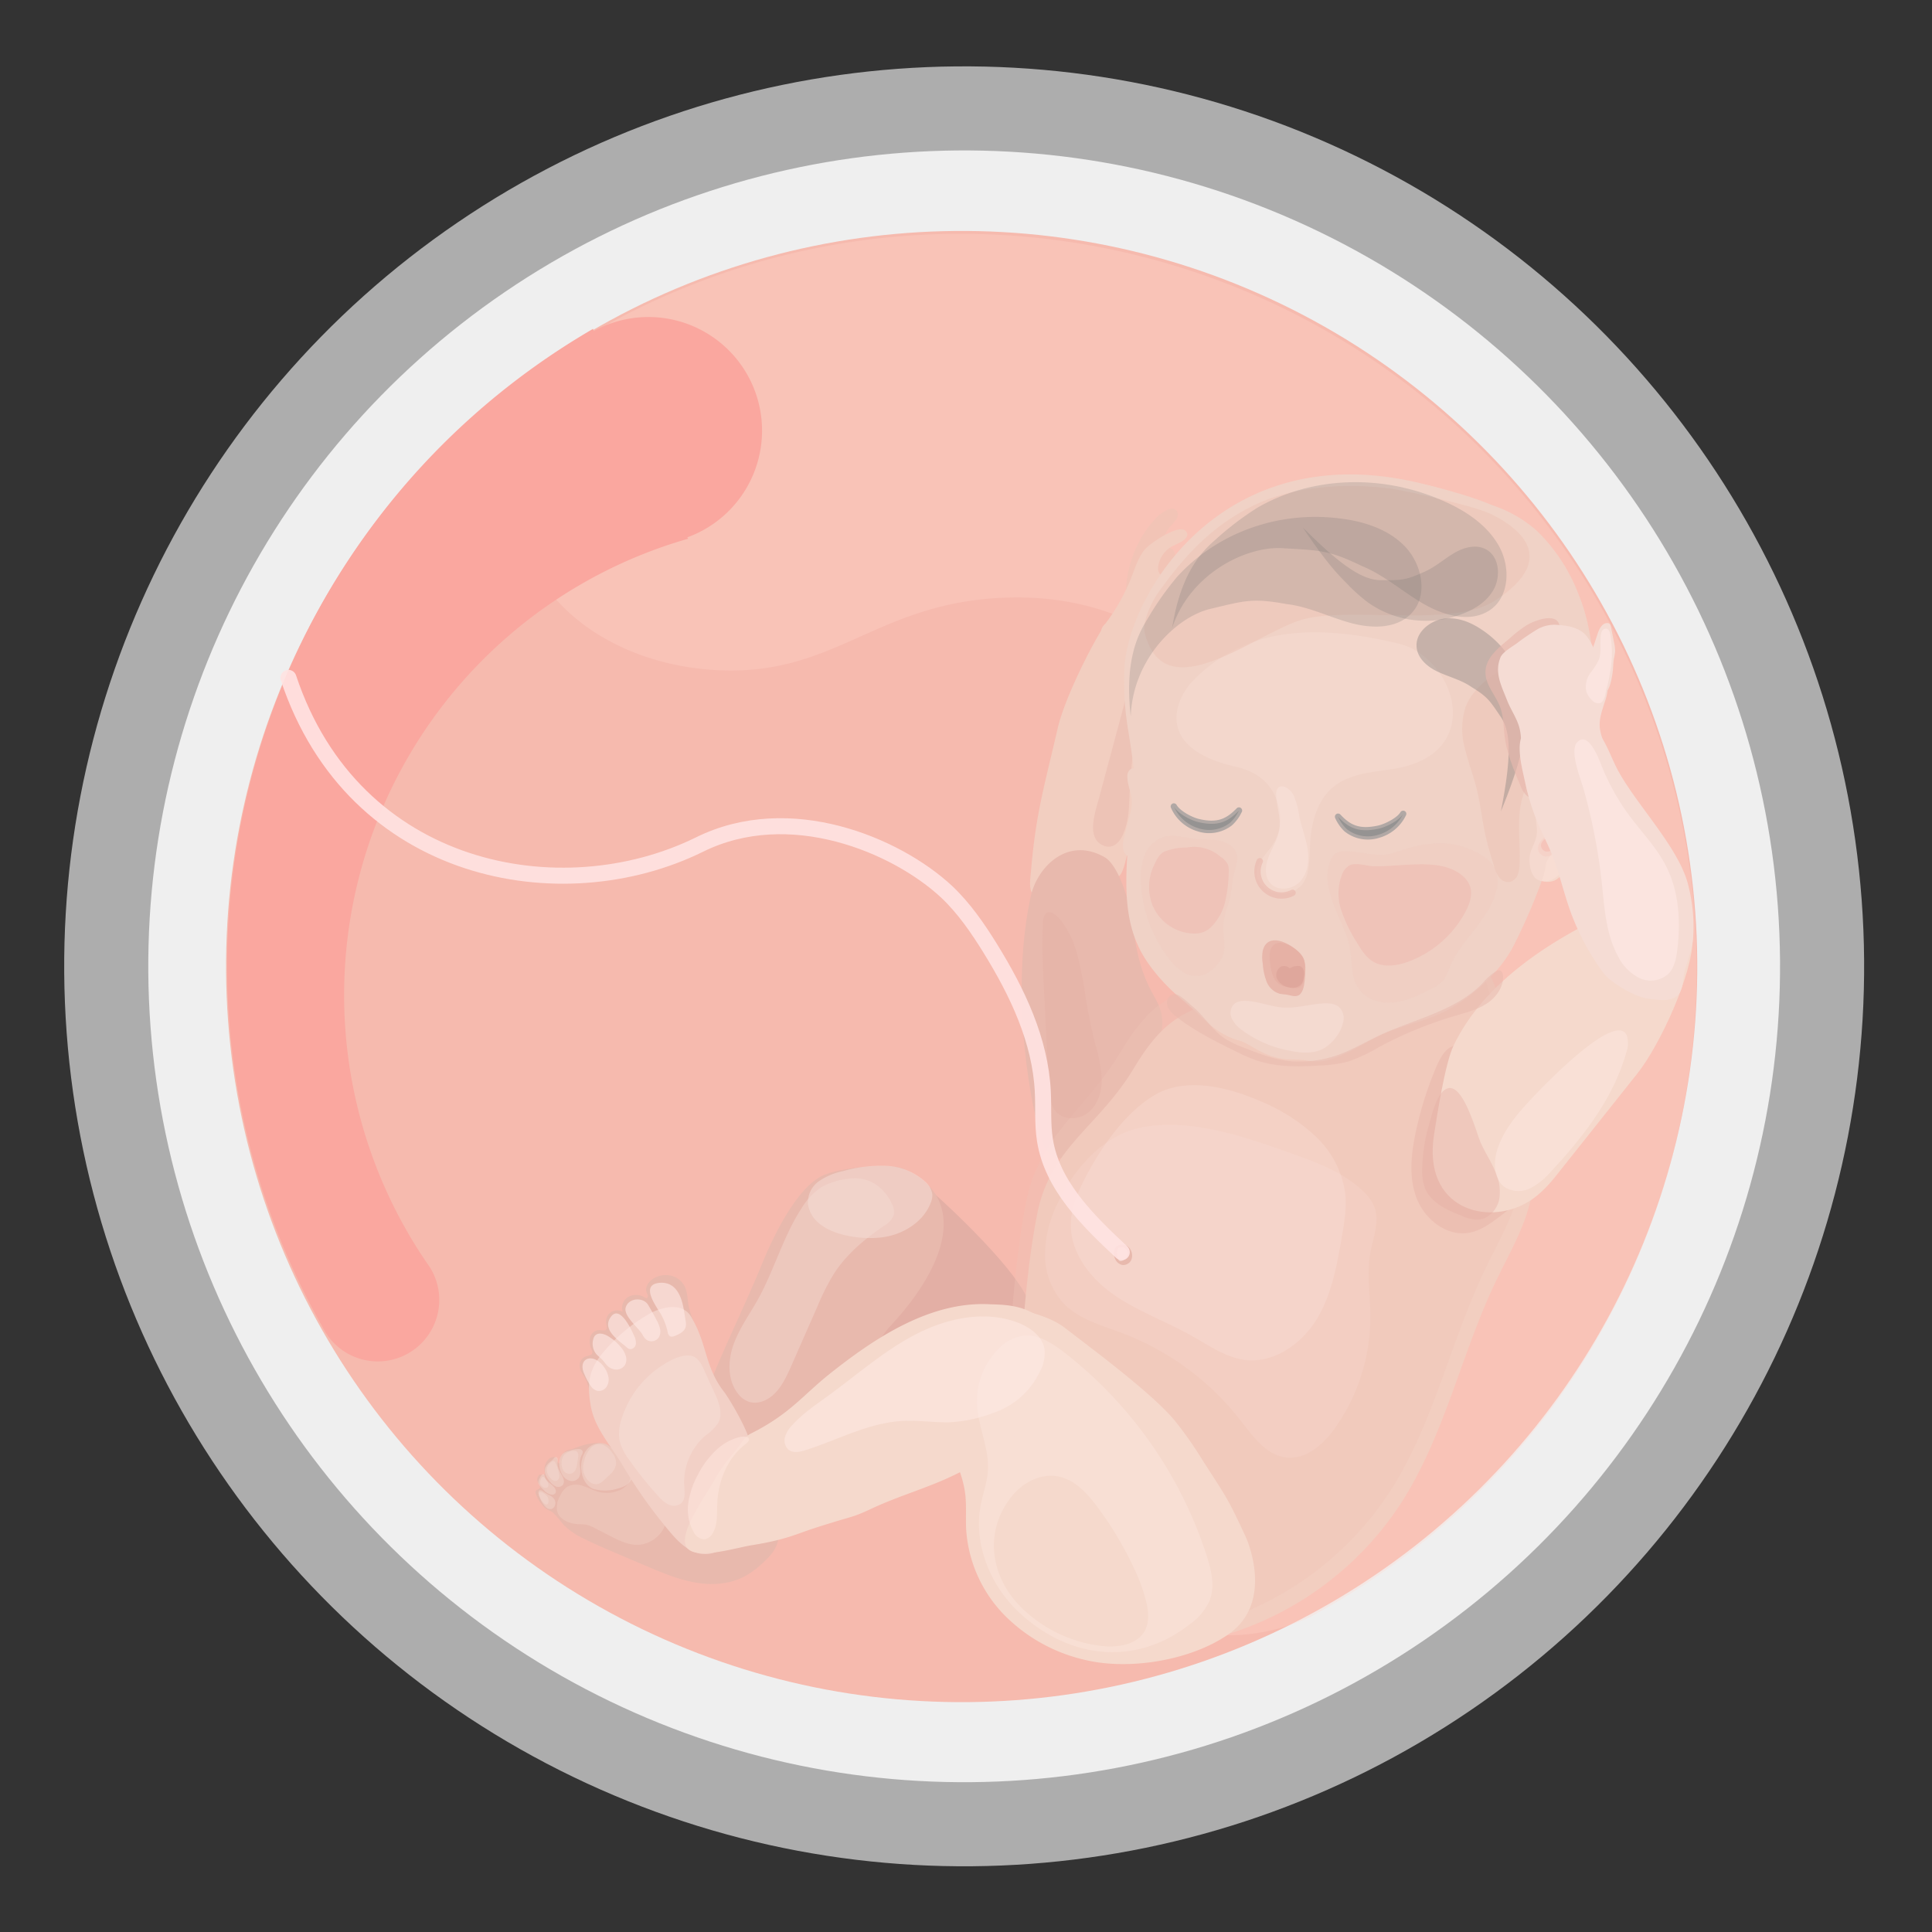 <svg width="304" height="304" xmlns="http://www.w3.org/2000/svg">
    <rect width="100%" height="100%" fill="#333333" stroke="none"/>
    <g fill="none" fill-rule="evenodd">
        <circle fill="#FFF" fill-rule="nonzero" opacity=".8" transform="rotate(-4.23 151.71 152.05)" cx="151.711" cy="152.051" r="128.379"/>
        <circle fill="#FFF" fill-rule="nonzero" opacity=".6" transform="rotate(-4.23 151.71 152.05)" cx="151.711" cy="152.051" r="141.609"/>
        <circle fill="#F6BAAE" fill-rule="nonzero" transform="rotate(-4.23 151.317 152.086)" cx="151.317" cy="152.086" r="115.747"/>
        <path d="M80.997 76.529c-.346 16.943 14.268 27.75 31.18 28.883 18.939 1.259 25.176-10.253 45.078-11.33 33.402-1.812 49.64 29.16 49.024 59.164a54.273 54.273 0 0 1-29.28 47.08c-13.866 8.554-18.665 26.43-10.948 40.779 7.716 14.349 25.276 20.2 40.058 13.349 56.274-30.327 77.308-100.532 46.981-156.806C222.763 41.374 152.56 20.34 96.285 50.667a30.62 30.62 0 0 0-15.288 25.862z" fill="#FFD6CB" opacity=".3"/>
        <path d="M109.988 51.756a17.869 17.869 0 0 1-1.845 32.798l.139.214a74.703 74.703 0 0 0-41.138 113.92 9.674 9.674 0 1 1-16.326 10.235C19.52 153.73 38.479 83.632 93.328 51.737c0 .12.069.239.1.358a17.85 17.85 0 0 1 16.56-.34z" fill="#FAA79F"/>
        <path d="M184.018 97.362c.462-.817.882-1.658 1.258-2.518.104-.343.02-.715-.22-.982a1.007 1.007 0 0 0-.592-.258c-.88-.094-1.605.693-1.888 1.51-.17.498-.447 5.936.195 6.295.768.39.479-2.631 1.247-4.047zM177.201 92.408c-.021.16-.021.32 0 .479.164.793 1.31 1.05 1.995.63a3.462 3.462 0 0 0 1.26-1.99c.589-2.01 1.28-3.989 2.07-5.929.403-.926.907-1.804 1.504-2.618.416-.56 1.555-1.454 1.259-2.278-.548-1.706-2.965.352-3.518.95a17.296 17.296 0 0 0-3.084 4.746 17.818 17.818 0 0 0-1.486 6.01z" fill="#EDC4B6" opacity=".6"/>
        <path d="M184.521 89.557c-.34.837-.812 1.612-1.101 2.468-.15.675-.4 1.324-.743 1.925-.39.61-1.178.827-1.825.504a1.328 1.328 0 0 1-.529-1.057c.004-.402.076-.8.214-1.177a41.377 41.377 0 0 1 1.41-3.896c.34-.8 1.145-2.682 2.373-1.983 1.038.585.535 2.404.201 3.216z" fill="#EDC4B6" opacity=".6"/>
        <path d="M180.185 86.404c-1.02 1.202-1.505 2.757-2.078 4.23a31.388 31.388 0 0 1-4.179 7.515 1.819 1.819 0 0 0 .114 2.945 88.96 88.96 0 0 0 4.638 4.52c.209.225.477.386.774.465.523.082.95-.34 1.26-.73a9.812 9.812 0 0 0 1.648-2.323c1.31-2.92-.421-6.464.378-9.573.226-.887.63-1.888.138-2.668-.15-.24-.371-.428-.503-.674a1.668 1.668 0 0 1-.139-.957 4.368 4.368 0 0 1 2.033-3.096c.63-.403 3.217-1.19 2.392-2.392-.988-1.492-5.753 1.895-6.476 2.738z" fill="#F2CEC0"/>
        <path d="M165.954 139.626c-.51.34-1.888 1.454-2.474 1.46-1.743 0-1.435-2.209-1.259-3.946.762-9.202 2.147-13.576 4.217-22.577.989-4.298 4.708-11.908 7.025-15.66.629-1.038 2.618-3.467 3.776-3.04.913.347 3.386-1.176 3.543 4.514.252 9.296-2.265 16.565-2.366 25.868 0 2.335-.9 8.875-1.888 10.99-.926 1.988-3.45.629-5.62.836a11.883 11.883 0 0 0-4.954 1.555z" fill="#F2CEC0"/>
        <path d="m176.698 111.542-3.82 14.225c-.517 1.888-1.505 4.808-.353 6.426.837 1.17 3.147 2.026 4.368-1.353.818-2.216.749-4.11.875-6.47a61.719 61.719 0 0 1 1.61-11.613c.731-2.952 2.405-5.992.504-8.566-1.9.875-2.656 5.4-3.184 7.351z" fill="#E8B9AD" opacity=".53"/>
        <path d="M162.171 141.111c-2.467 11.45-1.479 25.806 1.353 37.166.447 1.794 1.423 3.953 3.273 3.966a3.808 3.808 0 0 0 1.75-.542c3.518-1.844 6.168-4.978 8.516-8.182 2.744-3.738 4.519-5.186 5.475-9.724 1.574-7.446-2.517-5.174-4.179-17.466-.812-5.96-2.719-10.416-4.57-11.461-5.859-3.323-10.617 1.605-11.618 6.243z" fill="#E8B9AD"/>
        <path d="M146.902 187.731a16.17 16.17 0 0 0-4.733-3.046c-3.418-1.26-7.358-.63-10.536 1.196-3.179 1.825-5.357 3.499-7.081 6.715-2.467 4.607-.214 7.471 1.441 8.762 2.518 1.95 5.124 3.958 8.233 4.55 2.914.554 3.776 7.037 6.577 5.98 2.8-1.058 8.566-2.518 11.134-4.161.938-.63 9.347.22 9.976-.699 2.323-3.38-12.657-17.27-15.011-19.297z" fill="#E3AFA5"/>
        <path d="M88.607 228.673c-.378.418-.56.976-.504 1.536-.094.113-.29 0-.346-.113a4.141 4.141 0 0 1-.082-.428.63.63 0 0 0-.686-.403 1.208 1.208 0 0 0-.73.415 2.228 2.228 0 0 0-.554 1.889c.032.182.063.428-.107.51-.17.081-.302-.05-.46-.07-.2 0-.384.112-.477.29-.17.3-.17.668 0 .97.075.138.182.257.251.39a.49.49 0 0 1 .038.446c-.132.258-.566.265-.667.535a.541.541 0 0 0 0 .334 5.746 5.746 0 0 0 1.095 1.888c.123.174.267.333.428.472.145.108.3.198.466.27.347.21.755.296 1.158.246.374-.112.682-.377.85-.73a7.49 7.49 0 0 0 .402-1.083c.239-.69.601-1.33 1.07-1.888a5.885 5.885 0 0 0 1.215-1.624c.258-.698.1-1.485.214-2.221a3.5 3.5 0 0 0 .139-1.404c-.34-1.278-2.052-.95-2.713-.227zM142.162 183.923c-2.429-1.045-10.29-.088-12.682 1.039-4.859 2.284-8.931 12.33-9.705 14.224-1.995 4.903-5.495 12.198-7.49 17.1-1.813 4.457 0 0-1.454 4.59a16.081 16.081 0 0 0-.806 3.492 11.852 11.852 0 0 0 2.16 7.345 35.246 35.246 0 0 0 5.18 5.81c.629.63 3.31 3.631 4.21 3.638 1.259 0 1.485-2.449 2.234-4.312 1.391-3.468 4.954-7.03 8.447-14.262 2.096-4.336 5.608-11.568 7.76-13.847 10.146-10.888 11.556-20.782 2.146-24.817z" fill="#E8B9AD"/>
        <path d="M133.433 185.484c-1.429.16-2.814.587-4.085 1.259a10.221 10.221 0 0 0-3.147 3.26c-2.94 4.463-4.343 9.762-6.923 14.432-1.31 2.348-2.927 4.55-3.84 7.081-.912 2.53-1 5.564.63 7.704a3.732 3.732 0 0 0 1.831 1.372 3.45 3.45 0 0 0 2.216-.145c2.228-.862 3.392-3.254 4.355-5.438l4.154-9.44a35.876 35.876 0 0 1 2.662-5.256c1.977-3.028 4.822-5.382 7.799-7.427a3.33 3.33 0 0 0 1.548-1.712 2.612 2.612 0 0 0-.264-1.68c-1.272-2.84-3.89-4.513-6.936-4.01z" fill="#F5DCD4" opacity=".41"/>
        <path d="M110.58 249.173c-3.148-.327-6.112-1.58-9.02-2.82l-4.884-2.077c-1.643-.698-3.28-1.397-4.872-2.203a10.889 10.889 0 0 1-2.97-1.995c-.63-.673-1.165-1.498-1.889-2.108a2.373 2.373 0 0 1-.893-1.832 5.81 5.81 0 0 1 1.976-4.714c.95-.78 1.057-3.04 2.203-3.487 1.957-.762 4.299-1.422 6.048-.258.63.403 1.07.994 1.674 1.404 1.605 1.07 3.727.629 5.665.49a13.809 13.809 0 0 1 4.324.441c.944.252 1.674-.138 2.656-.145.982-.006 1.888-.547 2.883-.541.724 0 1.775 1.095 2.454 1.334 1.807.63 3.607 1.612 4.564 3.267.327.617.591 1.267.786 1.938l.73 2.21c.875 2.656.907 4.94-1.164 7.049-1.706 1.737-3.53 3.204-5.942 3.776a12.903 12.903 0 0 1-4.33.271z" fill="#E8B9AD"/>
        <path d="M139.387 194.604c3.04-.56 5.967-2.473 7.068-5.356.17-.398.255-.826.252-1.259a3.223 3.223 0 0 0-1.095-2.033 9.743 9.743 0 0 0-6.175-2.517 21.544 21.544 0 0 0-6.74.824 10.46 10.46 0 0 0-3.846 1.605 4.053 4.053 0 0 0-1.712 3.581c.66 4.947 8.553 5.835 12.248 5.155z" fill="#F5DCD4" opacity=".56"/>
        <path d="M104.48 240.374a4.878 4.878 0 0 1-3.833 2.688c-1.63.138-3.184-.63-4.638-1.373l-2.436-1.258a4.985 4.985 0 0 0-1.353-.53 6.665 6.665 0 0 0-1.02-.062c-1.467-.038-3.147-.63-3.53-2.052a3.588 3.588 0 0 1 .503-2.486 3.355 3.355 0 0 1 1.095-1.366 2.983 2.983 0 0 1 2.517-.107c.819.265 1.574.699 2.405.925 1.102.29 2.27.195 3.31-.27a2.94 2.94 0 0 0 1.492-1.322c.155-.513.344-1.016.566-1.504.598-.907 2.008-.907 2.902-.29 2.43 1.693 3.317 6.433 2.02 9.007z" fill="#F5D9CC" opacity=".32"/>
        <path d="M104.965 237.403c.812.479 1.819.359 2.763.378 2.757.057 5.318 1.422 7.597 2.977 1.215.824 2.486 1.756 3.953 1.794a2.102 2.102 0 0 0 2.058-1.102 2.423 2.423 0 0 0-.208-1.888c-1.14-2.518-3.607-4.097-5.942-5.545-1.453-.9-2.958-1.819-4.645-2.096a20.726 20.726 0 0 0-3.637-.082c-.989 0-2.266-.17-3.103.498-1.536 1.252-.227 4.254 1.164 5.066zM91.477 231.33a4.437 4.437 0 0 1 .85-3.23 2.694 2.694 0 0 1 3.071-.849c.736.34 1.221 1.045 1.857 1.536.59.355 1.154.753 1.687 1.19a2.43 2.43 0 0 1-.51 3.776c-.339.186-.7.326-1.076.415-1.28.44-2.663.48-3.966.113-1.183-.44-1.806-1.768-1.913-2.951z" fill="#F5DCD4" opacity=".41"/>
        <path d="M89.589 228.277a2.763 2.763 0 0 0-.844.327 1.712 1.712 0 0 0-.68 1.064 3.147 3.147 0 0 0 0 1.259c.084.482.273.94.554 1.34.287.401.718.675 1.203.762.483.07.967-.13 1.258-.522.19-.32.272-.694.233-1.064 0-.372-.088-.73-.094-1.102a3.002 3.002 0 0 1 .308-1.372.856.856 0 0 0 .151-.63.63.63 0 0 0-.54-.326 4.173 4.173 0 0 0-1.55.264z" fill="#F5DCD4" opacity=".41"/>
        <path d="M86.448 230.121c-.274.22-.49.502-.63.825-.123.377-.102.787.057 1.151.16.36.372.693.63.989.237.333.553.603.919.786a.982.982 0 0 0 1.12-.195.95.95 0 0 0 .176-.736 2.266 2.266 0 0 0-.27-.73c-.366-.686-.85-1.404-.712-2.165.05-.284.095-.95-.409-.743-.126.05-.214.233-.308.327-.095.095-.384.327-.573.491z" fill="#F5DCD4" opacity=".41"/>
        <path d="M84.786 232.922a.9.9 0 0 0-.063.453.887.887 0 0 0 .164.346c.19.246.401.475.63.686.323.42.793.7 1.315.787a.63.63 0 0 0 .554-.24.667.667 0 0 0 0-.629c-.353-.767-1.404-1.076-1.637-1.888-.075-.258-.1-.63-.415-.428a2.115 2.115 0 0 0-.548.913zM84.937 235.622c.203.589.542 1.121.989 1.555a.988.988 0 0 0 .85.258.825.825 0 0 0 .49-.428c.187-.37.158-.81-.075-1.152a2.102 2.102 0 0 0-.844-.63 8.969 8.969 0 0 1-.956-.591c-.183-.12-.491-.252-.63 0-.138.252.076.761.176.988zM92.975 227.843a4.5 4.5 0 0 0-1.076 2.127c-.117.422-.164.86-.139 1.297.05.448.202.88.447 1.258.205.344.496.628.843.825.352.196.768.24 1.152.12.298-.127.567-.31.793-.542.315-.283.63-.573.938-.868a2.933 2.933 0 0 0 1-1.612 2.662 2.662 0 0 0-.629-1.888 3.776 3.776 0 0 0-1.107-1.057 1.706 1.706 0 0 0-2.222.34zM88.745 228.976a1.926 1.926 0 0 0-.377 1.132c-.045.455.064.911.308 1.297.259.388.728.577 1.183.478.327-.113.59-.36.724-.68a3.6 3.6 0 0 0 .246-.994l.12-.793a1.46 1.46 0 0 0 0-.749c-.366-.824-1.845-.145-2.204.309zM86.398 230.398a1.48 1.48 0 0 0-.36.875c.017.472.21.922.542 1.259.12.155.267.287.434.39.17.103.377.128.567.07a.718.718 0 0 0 .422-.592 1.888 1.888 0 0 0-.095-.756 6.294 6.294 0 0 0-.547-1.53c-.284-.478-.718-.012-.963.284z" fill="#F5DCD4" opacity=".41"/>
        <path d="M85.007 233.092a.812.812 0 0 0 .056.497c.079.133.186.247.315.334a.699.699 0 0 0 .667.182.49.49 0 0 0 .252-.49 1.19 1.19 0 0 0-.214-.542c-.113-.176-.384-.68-.63-.686-.245-.006-.415.49-.446.705zM84.818 234.955a.667.667 0 0 0 .05.447c.158.436.414.83.75 1.152.131.12.32.232.484.157a.472.472 0 0 0 .201-.397c.016-.119.016-.24 0-.358a1.259 1.259 0 0 0-.428-.73c-.189-.17-.906-.756-1.057-.271z" fill="#F5DCD4" opacity=".41"/>
        <path d="M239.625 169.938c1.574 6.413 2.694 13.18 1.045 19.574-1.102 4.255-3.386 8.12-5.275 12.053-5.5 11.48-8.081 24.364-14.998 35.045a50.427 50.427 0 0 1-31.086 21.57c-3.21.705-6.559 1.095-9.768.39-4.752-1.039-8.755-4.406-11.456-8.465-2.7-4.06-4.254-8.743-5.55-13.432a62.82 62.82 0 0 1-2.153-10.65c-.447-4.657-.07-9.352.314-14.016.573-7.043 1.152-14.111 2.518-21.04 2.077-10.449 9.586-13.621 15.105-22.735 1.637-2.706 3.456-5.381 5.96-7.313 2.984-2.304 6.735-3.393 10.462-3.922 4.852-.692 6.18-7.426 11.077-7.25l21.966.78c4.456.158 6.602 1.574 7.786 5.696 1.328 4.589 2.914 9.07 4.053 13.715z" fill="#F2CEC0"/>
        <path d="M237.913 168.081c1.574 6.414 2.694 13.18 1.045 19.574-1.095 4.255-3.361 8.095-5.262 12.053-5.526 11.48-8.107 24.358-15.03 35.058a50.427 50.427 0 0 1-31.105 21.557c-3.21.705-6.558 1.095-9.768.39-4.752-1.038-8.755-4.406-11.455-8.465-2.7-4.06-4.255-8.743-5.552-13.432a62.82 62.82 0 0 1-2.152-10.649c-.447-4.658-.07-9.353.315-14.017.572-7.043 1.151-14.11 2.517-21.04 2.077-10.449 9.34-14.439 14.848-23.559 1.636-2.706 3.455-5.381 5.96-7.314 2.983-2.303 6.735-3.392 10.46-3.92 4.853-.693 6.433-6.603 11.33-6.427l21.966.78c4.456.158 6.602 1.574 7.786 5.697 1.34 4.594 2.933 9.07 4.097 13.714z" fill="#EDC4B6" opacity=".37"/>
        <path d="M109.591 208.79a10.813 10.813 0 0 1-1.385-4.405 8.107 8.107 0 0 0-.327-1.662 3.292 3.292 0 0 0-2.121-1.95 3.707 3.707 0 0 0-2.87.358c-.818.466-1.492 1.46-1.114 2.329.079.135.138.282.176.434 0 .157-.07.346-.226.359a.447.447 0 0 1-.258-.095 2.593 2.593 0 0 0-2.6-.094 1.989 1.989 0 0 0-.868 2.36 1.787 1.787 0 0 0-1.889.07 1.813 1.813 0 0 0-.723 1.762c.056.32.188.698 0 .944-.19.245-.687.107-1.052.082-.685.01-1.28.472-1.46 1.133a2.826 2.826 0 0 0 .22 1.95c.085.146.126.312.12.48-.063.396-.585.459-.963.566a1.542 1.542 0 0 0-.963 2.001c.246.85.812 1.07 1.31 2.851.22.787.742.995 1.516 1.259.432.118.895.035 1.259-.227.356-.26.67-.575.931-.931a39.81 39.81 0 0 1 3.903-4.406 10.41 10.41 0 0 1 5.13-2.738c.71-.12 1.447-.138 2.152-.302a2.977 2.977 0 0 0 1.825-1.089c.15-.328.244-.679.277-1.038z" fill="#E8B9AD"/>
        <path d="M113.657 237.756c.541 1.56 1.328 3.247.724 4.783-.693 1.756-3.015 2.373-4.803 1.781-1.787-.591-3.147-2.052-4.355-3.5a76.296 76.296 0 0 1-7.263-10.27c-1.888-3.18-4.45-5.848-5.035-9.499-.535-3.335-.347-5.513 2.039-8.314a26.718 26.718 0 0 1 7.13-5.96c1.014-.63 4.98-2.342 6.622.371 2.587 4.255 2.128 7.874 5.18 11.808.888 1.145 4.532 7.244 4.154 8.811-.333 1.397-2.02 2.216-2.517 3.657-1.09 3.43-3.066 2.927-1.876 6.332z" fill="#F2D0C6"/>
        <path d="m248.613 120.901.315-.056M247.631 122.418l.315-.056"/>
        <path d="M151.862 234.955c.251 1.888.062 3.858.17 5.784a21.274 21.274 0 0 0 6.105 13.494 26.032 26.032 0 0 0 13.142 7.075c6.873 1.479 16.364-.145 22.117-4.223 6.659-4.746 3.36-13.658 2.58-15.345-3.071-6.634-3.147-6.294-7.055-12.456a59.321 59.321 0 0 0-4.003-5.665c-3.494-4.286-12.96-11.285-17.34-14.665-2.474-1.888-5.986-2.668-9.057-3.216a9.762 9.762 0 0 0-11.455 8.812 19.55 19.55 0 0 0 .295 4.324 37.544 37.544 0 0 0 2.241 9.076c.938 2.272 1.939 4.55 2.26 7.005z" fill="#F5D9CC"/>
        <path d="M130.563 216.167c-4.261 3.393-6.294 6.357-12.488 9.441-1 .504-1.787 2.02-2.517 2.864a23.747 23.747 0 0 0-3.04 4.204c-1.221 2.31-5.715 8.296-4.557 10.637 1.158 2.342 7.748.233 10.335-.176 5.293-.83 7.143-1.806 9.636-2.612 6.841-2.222 5.803-1.548 9.365-3.21 4.664-2.171 9.19-3.31 13.753-5.664 10.888-5.665 15.263-12.01 16.364-19.11.195-1.258-2.43-3.97-3.386-4.84-2.75-2.517-6.426-2.39-8.352-2.479-9.36-.466-18.07 5.337-25.113 10.945z" fill="#F5D9CC"/>
        <path d="M104.02 206.833c.483.869.833 1.804 1.04 2.776a.925.925 0 0 0 .39.667c.22.072.46.054.667-.05.768-.277 1.624-.705 1.794-1.51.044-.311.031-.627-.038-.932l-.246-1.53c-.34-2.12-1.164-4.563-3.776-4.406-3.223.24-.63 3.638.17 4.985zM101.069 209.968c.137.271.313.522.522.742a1.41 1.41 0 0 0 2.027-.201c.267-.416.356-.922.246-1.404a5.035 5.035 0 0 0-.535-1.36 44.823 44.823 0 0 0-1.335-2.403c-.736-1.26-3.02-1.177-3.524.333-.454 1.347 1.976 3.216 2.599 4.293zM98.614 212c.096.09.204.167.321.227.1.046.21.068.321.063a.95.95 0 0 0 .806-.894 2.55 2.55 0 0 0-.302-1.258c-.479-1.064-2.316-5.036-3.745-2.782-1.259 1.957 1.41 3.606 2.6 4.645zM93.78 213.008c.284.333.63.591.957.912.328.321.504.667.806.957.376.383.885.609 1.422.63.541.012 1.051-.25 1.354-.7.239-.415.3-.91.17-1.371a3.562 3.562 0 0 0-.63-1.26 7.962 7.962 0 0 0-2.108-1.887c-.63-.41-1.788-.787-2.266.069a2.606 2.606 0 0 0 .296 2.65zM91.704 215.506c.068.288.17.567.302.831.248.606.56 1.184.931 1.725.231.354.572.624.97.768.552.13 1.129-.077 1.472-.529.33-.455.463-1.026.365-1.58a3.676 3.676 0 0 0-.63-1.517 3.776 3.776 0 0 0-1.258-1.202c-1.271-.673-2.448-.006-2.152 1.504z" fill="#FFEBE7" opacity=".61"/>
        <path d="M112.977 227.912a13.664 13.664 0 0 0-3.147 4.104 13.18 13.18 0 0 0-1.523 4.443 7.257 7.257 0 0 0 .818 4.563 2.02 2.02 0 0 0 1.693 1.19c.575-.09 1.071-.451 1.335-.97.799-1.327.63-2.983.705-4.531.113-3.581 1.554-7.238 4.405-9.441 1.328-1.02.196-1.404-.925-1.14a8.182 8.182 0 0 0-3.36 1.782z" fill="#FFE6DF" opacity=".52"/>
        <path d="M105.682 213.996a15.552 15.552 0 0 0-7.86 9.214 7.024 7.024 0 0 0-.334 3.456c.29 1.094.8 2.117 1.498 3.008a54.55 54.55 0 0 0 4.588 5.734 5.136 5.136 0 0 0 1.643 1.334 1.85 1.85 0 0 0 1.989-.226c.673-.63.522-1.744.46-2.681a9.73 9.73 0 0 1 3.335-7.95 7.685 7.685 0 0 0 2.008-1.982c.799-1.492.094-3.317-.63-4.86l-1.328-2.895c-.409-.893-.893-2.202-1.831-2.65-1.077-.515-2.537.007-3.538.498z" fill="#F5DCD4" opacity=".7"/>
        <path d="M160.428 253.78c-4.55-4.198-7.276-10.763-6.124-16.88.352-1.888 1.038-3.657 1.151-5.552.202-3.43-1.491-6.734-1.705-10.17a11.656 11.656 0 0 1 3.386-8.95 6.753 6.753 0 0 1 4.104-2.071c2.202-.158 4.254 1.17 6.048 2.517a66.288 66.288 0 0 1 22.552 32.024c.748 2.31 1.365 4.872.51 7.106a9.133 9.133 0 0 1-3.091 3.732c-8.346 6.596-18.82 5.665-26.831-1.756z" fill="#FFEBE7" opacity=".34"/>
        <path d="M160.982 253.201a21.544 21.544 0 0 0 12.588 5.816c2.467.233 5.393-.252 6.57-2.43.7-1.296.586-2.87.277-4.305a26.598 26.598 0 0 0-1.995-5.551 54.896 54.896 0 0 0-5.784-9.661c-1.586-2.121-3.53-4.249-6.13-4.752-2.713-.529-5.533.931-7.27 3.077-4.582 5.665-3.367 12.998 1.744 17.806z" fill="#F5D9CC"/>
        <path d="M156.576 222.216a12.424 12.424 0 0 0 7.068-6.445 5.942 5.942 0 0 0 .699-3.531c-.353-1.99-2.222-3.355-4.098-4.091-5.211-2.04-11.21-.756-16.175 1.819-4.966 2.574-9.196 6.338-13.721 9.63-1.977 1.44-4.041 2.813-5.665 4.62a4.595 4.595 0 0 0-1.164 1.888 1.964 1.964 0 0 0 .598 2.039c.723.535 1.737.32 2.593.05 5.11-1.617 9.988-4.336 15.344-4.613 2.417-.126 4.828.258 7.245.22 2.5-.12 4.962-.661 7.282-1.599" fill="#FFEBE7" opacity=".49"/>
        <path d="M225.627 168.773a56.338 56.338 0 0 0-2.857 9.347c-.737 3.468-1.133 7.182.163 10.486 1.297 3.304 4.733 5.992 8.227 5.369 1.793-.321 3.335-1.423 4.777-2.518a18.397 18.397 0 0 0 3.216-2.927 11.864 11.864 0 0 0 2.398-8.308 18.032 18.032 0 0 0-2.952-8.251 18.31 18.31 0 0 0-6.483-6.294c-1.202-.63-2.687-1.555-3.927-.875-1.24.68-2.046 2.7-2.562 3.971z" fill="#E6AFA4" opacity=".38"/>
        <path d="M240.43 189.128c2.147-1.259 3.777-3.279 5.3-5.236l11.921-14.993c3.512-4.405 8.705-15.615 8.698-21.26 0-2.606-1.888-6.175-4.317-7.12-2.065-.799-4.085 1.027-6.112 1.889-11.675 5.123-22.432 12.128-27.202 22.117-1.354 2.832-2.594 10.983-3.078 14.086-1.781 11.537 8.308 14.4 14.79 10.517z" fill="#F5D9CC"/>
        <path d="M223.79 183.527a8.037 8.037 0 0 0 .497 3.587c.981 2.197 3.417 3.286 5.664 4.18.82.402 1.718.617 2.631.629 1.592-.1 2.889-1.486 3.285-3.028a7.42 7.42 0 0 0-.629-4.657c-.63-1.467-1.492-2.814-2.171-4.255-.762-1.611-2.902-10.14-5.583-8.597-1.48.85-2.19 4.06-2.637 5.576a26.875 26.875 0 0 0-1.058 6.565z" fill="#E6AFA4" opacity=".38"/>
        <path d="M166.552 189.053a18.995 18.995 0 0 0-2.121 8.182 11.33 11.33 0 0 0 2.863 7.798c2.442 2.574 6.087 3.525 9.41 4.784a42.743 42.743 0 0 1 18.41 13.582c2.001 2.568 4.141 5.665 7.383 5.948 3.147.302 5.847-2.184 7.66-4.765a30.3 30.3 0 0 0 5.469-17.51c0-3.316-.598-6.659 0-9.919.44-2.423 1.517-4.947.63-7.257a7.125 7.125 0 0 0-1.889-2.58c-2.92-2.75-6.772-4.255-10.555-5.608-7.389-2.644-16.106-5.822-24.05-4.337-6.048 1.133-10.605 6.326-13.21 11.682z" fill="#FFEBE7" opacity=".13"/>
        <path d="M170.441 185.962c-1.05 2.103-1.926 4.362-1.945 6.71-.037 4.563 3.148 8.585 6.924 11.165 3.776 2.58 8.132 4.117 12.141 6.382 2.7 1.517 5.344 3.4 8.415 3.777 4.5.516 8.812-2.518 11.178-6.363 2.367-3.846 3.191-8.44 3.966-12.903.409-2.348.818-4.733.534-7.093a15.225 15.225 0 0 0-4.707-8.888 28.493 28.493 0 0 0-8.573-5.456c-4.878-2.14-11.65-3.934-16.616-1.026-4.859 2.807-8.868 8.786-11.317 13.695z" fill="#FFEBE7" opacity=".21"/>
        <path d="M164.09 145.24a98.262 98.262 0 0 0 .152 9.926l.768 15.603c.075 1.523.214 3.19 1.258 4.267 1.316 1.315 3.657 1.14 5.073-.063 1.417-1.202 2.015-3.147 2.015-5.035a22.488 22.488 0 0 0-.97-5.476 89.92 89.92 0 0 1-1.517-7.232 55.972 55.972 0 0 0-1.535-7.647 15.175 15.175 0 0 0-2.304-4.632c-1.089-1.448-2.8-2.38-2.94.29z" fill="#E6AFA4" opacity=".45"/>
        <path d="M240.632 173.255c-2.121 2.29-4.167 4.79-5.073 7.773-.63 2.07-.472 4.733 1.372 5.866a4.217 4.217 0 0 0 4.01 0 11.663 11.663 0 0 0 3.197-2.656c5.035-5.413 9.743-11.48 11.75-18.611.324-.849.36-1.78.101-2.65-1.712-4.173-13.708 8.497-15.357 10.278z" fill="#FFEBE7" opacity=".4"/>
        <path d="M248.783 130.487a11.959 11.959 0 0 1-3.009 7.112 3.84 3.84 0 0 1-1.107.92 2.8 2.8 0 0 1-2.587-.17 4.689 4.689 0 0 1-1.769-1.99c-1.378-2.706-.894-5.998.126-8.862a12.166 12.166 0 0 1 2.02-3.776c.97-1.158 4.362-3.53 5.564-1.46.529.912.34 2.65.466 3.682.243 1.502.342 3.023.296 4.544z" fill="#F5D9CC"/>
        <path d="M182.073 109.572c.327.94.327 1.962 0 2.902-.504 1.963-1.26 3.864-1.68 5.847a10.7 10.7 0 0 0 .138 5.998 24.66 24.66 0 0 1-1.297-9.353c.135-1.55.405-3.085.806-4.588.22-1.058 1.107-2.782 2.033-.806z" fill="#6B6B6B" opacity=".2"/>
        <path d="M222.977 90.772c.548 4.77 4.11 8.856 7.786 12.349 3.676 3.493 6.747 7.44 9.775 11.329 5.343 6.923 5.564 15.899 6.69 12.4 4.318-13.426 4.532-24.97 1.227-33.164a27.901 27.901 0 0 0-6.407-9.95c-2.63-2.518-8.264-5.665-12.065-4.369-4.582 1.58-7.515 6.93-7.006 11.405z" fill="#F0D2C6"/>
        <path d="M177.302 113.443a44.222 44.222 0 0 1-.346-8.774c.963-11.776 16.137-36.832 47.979-28.266 16.446 4.406 21.4 15.313 22.998 29.689 1.737 15.54.736 20.581-3.971 28.518-1.498 2.517-4.79 7.162-7.176 11.455-1.12 2.014-2.813 5.81-4.475 5.664-5.582-.434-3.014-15.395-8.49-16.616l-30.375-6.797c-2.518-.56-5.035-1.158-7.553-1.687-1.441-.302-7.345 9.063-7.206 7.691.931-8.975-1.07-18.215-1.385-20.877z" fill="#F0D2C6"/>
        <path d="M205.556 93.378c-3.922.088-7.484 1.888-10.58 4.047-4.69 3.229-13.577 1.19-15.736 6.243-2.051 4.74.265 14.357 0 19.512-.176 3.367-1.447 5.62-1.844 11.197-.465 6.546 0 10.983 1.844 14.778 1.486 3.059 4.186 6.01 6.924 8.29 3.059 2.517 4.947 5.223 8.843 6.293 1.844.491 4.066 2.89 7.95 2.958 3.266.057 2.227.277 4.493.31 3.191.037 8.245-3.658 11.166-4.728 4.009-1.466 7.074-1.926 10.63-4.21 3.777-2.417 7.308-5.904 9.101-9.618a93.447 93.447 0 0 0 4.444-10.385c.645-2.097.811-4.313.485-6.483-.416-2.618-1.159-4.192-1.92-6.753-.762-2.562-.353-5.092-.63-7.641-.692-5.828-4.865-10.845-8.868-15.502a23.35 23.35 0 0 0-4.248-4.16c-1.939-1.341-4.242-2.103-6.502-2.845-2.725-.894-5.488-1.794-8.333-1.99-2.556-.17-4.695.63-7.22.687z" fill="#F0D2C6"/>
        <path d="M245.522 122.966a2.807 2.807 0 0 1 2.103 1.403c.478.813.795 1.71.931 2.644a12.708 12.708 0 0 1-2.341 9.636c-2.386 3.059-4.286 1.951-4.79 1.347a3.776 3.776 0 0 1-.68-1.737c-.522-2.744 1.391-3.456 1.051-6.194-.736-5.765 1.593-7.181 3.726-7.1z" fill="#FFE6DF" opacity=".35"/>
        <path d="M243.169 131.545c-.196.239-.406.466-.63.68-.143.16-.261.34-.352.534a1.655 1.655 0 0 0-.17.881c.088.634.62 1.112 1.259 1.133a2.203 2.203 0 0 0 1.523-.73 4.532 4.532 0 0 0 1.403-3.027 3.336 3.336 0 0 0-1.416-2.977 1.146 1.146 0 0 0-1.07-.12c-.61.357-.876 1.1-.63 1.762.215.636.586 1.115.083 1.864z" fill="#F79084" opacity=".1"/>
        <path d="M243.49 131.746c-.164.139-.336.267-.517.384-.114.091-.214.2-.295.32a1.108 1.108 0 0 0-.202.586c.005.446.31.832.743.938.4.057.808-.052 1.127-.302a2.983 2.983 0 0 0 1.258-1.888 2.417 2.417 0 0 0-.692-2.228.83.83 0 0 0-.73-.22.97.97 0 0 0-.585 1.132c.1.447.314.844-.107 1.278z" fill="#F79084" opacity=".2"/>
        <path d="M232.135 91.666c-3.147 2.266-7.15 3.09-11.065 3.147-3.915.056-7.81-.68-11.7-1.202-5.445-.73-11.04-1.096-16.365.144-5.324 1.24-9.529 5.237-12.059 9.939-.233-.101-2.36 5.563-2.593 5.463-1.12-18.253 11.864-27.398 22.797-31.672 8.88-3.468 17.881-2.794 26.346-.421 2.694.755 10.392 2.794 14.66 6.923 2.737 2.644-7.251 5.665-10.02 7.679z" fill="#F0D2C6"/>
        <path d="m245.516 116.351.327-.057"/>
        <path d="M210.547 128.51c1.75 1.889 3.392 2.518 6.363 1.889 1.259-.277 3.273-1.31 3.877-2.341a6.206 6.206 0 0 1-3.953 3.304 5.381 5.381 0 0 1-4.934-.913 5.942 5.942 0 0 1-1.353-1.938h0zM194.95 127.535c-1.812 1.888-3.474 2.518-6.426 1.813-1.259-.302-3.241-1.391-3.82-2.448a6.143 6.143 0 0 0 3.864 3.423 5.362 5.362 0 0 0 4.966-.843 6.143 6.143 0 0 0 1.416-1.945z" stroke="#979797" fill="#6B6B6B" opacity=".699" stroke-linecap="round" stroke-linejoin="round"/>
        <path d="M183.785 158.546c.32.572.768 1.063 1.309 1.435 2.882 2.266 6.2 3.902 9.491 5.526.933.473 1.89.893 2.87 1.259 3.23 1.164 6.76 1.107 10.19.893a20.078 20.078 0 0 0 4.52-.629 26.435 26.435 0 0 0 4.827-2.272 62.877 62.877 0 0 1 11.958-4.916c1.693-.497 3.437-.937 4.922-1.888 1.486-.95 2.688-2.555 2.637-4.318 0-.402-.17-.887-.566-.95a.862.862 0 0 0-.503.12 8.44 8.44 0 0 0-2.14 1.888c-4.306 4.443-10.839 5.664-16.434 8.314-1.605.755-3.147 1.643-4.777 2.354a18.127 18.127 0 0 1-9.234 1.599c-2.517-.29-4.865-1.221-7.2-2.146a14.93 14.93 0 0 1-3.034-1.473c-1.944-1.34-3.147-3.468-4.947-4.96-.598-.49-1.743-1.636-2.454-1.888-1.26-.403-1.933.982-1.435 2.052z" fill="#E8B9AD" opacity=".53"/>
        <path d="M201.332 127.466a7.408 7.408 0 0 1-1.082 5.463c-1.032 1.555-2.744 2.996-2.474 4.84a3.455 3.455 0 0 0 2.373 2.587 4.311 4.311 0 0 0 4.821-1.259 5.482 5.482 0 0 0 .881-2.347c.258-1.51.22-3.06.334-4.589.24-3.266 1.334-6.715 3.99-8.629 2.656-1.913 6.055-2.052 9.234-2.574 14.545-2.392 9.58-17.548.63-19.694-15.333-3.676-25.177-1.586-32.522 6.061-1.825 1.888-6.772 10.127 6.829 13.3 3.487.755 6.18 2.737 6.986 6.841z" fill="#FFEDE9" opacity=".2"/>
        <path d="M177.837 121.078a1.347 1.347 0 0 0-.447 1.12c0 1.303.63 2.518.711 3.827a8.22 8.22 0 0 1-.371 2.404c-.256.986-.514 1.97-.774 2.952-.29 1.089-.523 2.423.302 3.19a.825.825 0 0 0 .422.234c.465.069.799-.422.988-.856a18.322 18.322 0 0 0 1.296-10.335c-.1-.66-.931-3.399-2.127-2.536z" fill="#F0D2C6"/>
        <path d="M235.068 94.605c-6.439 4.097-22.432.9-29.815 2.8-7.382 1.902-21.972 14.678-25.131 2.172-.441-1.743 1.145-4.985 2.202-6.445 4.18-5.79 8.139-10.133 14.477-13.38 6.338-3.248 14.872-3.815 21.953-2.877 2.6.346 13.048 2.725 15.527 3.864 4.752 2.178 11.235 7.22.787 13.866zM246.87 104.02c.488 1.497.745 3.06.761 4.633.151 2.417.29 4.884-.334 7.22a6.395 6.395 0 0 1-1.454 2.825c-.975 1.014-2.366 1.511-3.486 2.36-2.103 1.612-3.028 4.356-3.254 6.993-.227 2.638.125 5.294 0 7.943a4.614 4.614 0 0 1-.309 1.706 1.8 1.8 0 0 1-1.259 1.089 1.844 1.844 0 0 1-1.68-.78 5.425 5.425 0 0 1-.787-1.77c-.44-1.44-.887-2.882-1.227-4.355-.63-2.668-.881-5.419-1.567-8.069-.542-2.09-1.335-4.11-1.813-6.218a11.128 11.128 0 0 1 .164-6.382c1-2.618 3.373-4.463 5.784-5.891a40.08 40.08 0 0 1 6.193-2.977c1.945-.724 3.493-.384 4.267 1.674z" fill="#EDC4B6" opacity=".56"/>
        <path d="M198.23 135.51a3.776 3.776 0 0 0 5.154 4.972" stroke="#EBBCB1" opacity=".739" stroke-linecap="round" stroke-linejoin="round"/>
        <path d="M209.35 147.21c-1.887 1.473-4.946 2.279-8.244 2.16a15.628 15.628 0 0 1-7.855-2.411 6.86 6.86 0 0 0 2.675 2.555c3.078 1.63 4.406 1.617 7.723 1.429 3.316-.19 5.104-1.693 5.702-3.733z" fill="#F0D2C6"/>
        <path d="M211.428 133.955a2.518 2.518 0 0 0-1.316.359 2.373 2.373 0 0 0-.78 1.114c-.887 2.24-.327 4.79.554 7.037s2.077 4.405 2.517 6.772c.372 2.127.139 4.488 1.36 6.294 1.221 1.806 3.455 2.398 5.526 2.197 2.07-.202 3.99-1.133 5.84-2.09a5.778 5.778 0 0 0 2.078-1.504c.37-.576.665-1.199.875-1.85 1.762-4.375 6.13-7.44 7.332-12.003a4.651 4.651 0 0 0-2.127-5.621 12.053 12.053 0 0 0-6.923-1.97c-2.638 0-4.872.8-7.308 1.567-2.436.768-5.16-.44-7.628-.302zM193.553 132.973c-1.397-1.045-3.33-.774-5.073-.925-1.888-.17-3.902-.9-5.709-.227a4.947 4.947 0 0 0-2.738 2.908 10.07 10.07 0 0 0-.522 4.054 21.4 21.4 0 0 0 4.274 11.883 8.497 8.497 0 0 0 2.379 2.303 3.902 3.902 0 0 0 3.197.447 4.903 4.903 0 0 0 1.718-1.158 5.218 5.218 0 0 0 1.354-1.888c.566-1.504-.032-3.147.044-4.784.13-1.194.418-2.367.856-3.486.312-1.212.522-2.448.63-3.695.282-1.907 1.705-3.846-.41-5.432z" fill="#ED7D7D" opacity=".04"/>
        <path d="M201.093 131.438c-.396 1.258-1.145 2.429-1.586 3.694-.44 1.265-.503 2.807.371 3.82 1.165 1.354 3.531 1.04 4.727-.289 1.196-1.328 1.41-3.292 1.146-5.035-.265-1.744-.938-3.443-1.316-5.193a12.79 12.79 0 0 0-.906-3.336c-.78-1.485-2.858-2.165-2.72.126.14 2.291.983 3.953.284 6.213z" fill="#FFEDE9" opacity=".28"/>
        <path d="M212.045 136.378c-.365.284-.647.66-.818 1.09a8.258 8.258 0 0 0-.208 5.664 22.608 22.608 0 0 0 2.517 5.211c.68 1.146 1.423 2.329 2.575 2.996 1.617.938 3.669.63 5.431 0a16.792 16.792 0 0 0 9.095-7.962c.63-1.215 1.114-2.643.667-3.94a4.034 4.034 0 0 0-1.384-1.8c-2.272-1.762-5.42-1.712-8.29-1.58-1.825.082-3.694.29-5.52.246-1.107-.038-3.203-.787-4.065.075zM186.718 133.363a6.338 6.338 0 0 1 5.318 1.436c.505.297.914.734 1.177 1.258.131.406.174.835.126 1.26a21.953 21.953 0 0 1-.548 4.512 8.478 8.478 0 0 1-2.14 3.959 3.934 3.934 0 0 1-1.063.774 3.99 3.99 0 0 1-1.643.334 7.238 7.238 0 0 1-6.577-4.406 7.874 7.874 0 0 1 .22-6.345c.378-.799.78-1.737 1.599-2.133a9.347 9.347 0 0 1 3.53-.649z" fill="#ED7D7D" opacity=".141"/>
        <path d="M198.701 149.57a5.897 5.897 0 0 0 0 2.115c.059.95.26 1.886.598 2.776a3.185 3.185 0 0 0 2.008 1.888c.397.1.806.095 1.209.17.585.1 1.195.359 1.743.126.548-.233.825-1 .932-1.65.135-.832.204-1.673.207-2.517a3.865 3.865 0 0 0-.214-1.422 3.512 3.512 0 0 0-.579-.938c-1.246-1.542-5.085-3.676-5.904-.547z" fill="#E6AFA4" opacity=".77"/>
        <path d="M199.86 149.671a4.796 4.796 0 0 0 0 1.725c.046.773.21 1.535.484 2.26.285.73.884 1.291 1.63 1.529.321.082.63.075.982.138.453.169.944.204 1.416.1.459-.293.742-.795.756-1.34.11-.682.167-1.373.17-2.064a3.147 3.147 0 0 0-.151-1.133 2.857 2.857 0 0 0-.473-.762c-1.032-1.258-4.166-2.996-4.814-.453z" fill="#E6AFA4" opacity=".77"/>
        <path d="M204.423 152a2.417 2.417 0 0 0-1.492.378 1.221 1.221 0 0 0-1.334-.29 1.498 1.498 0 0 0-.63 1.958 2.55 2.55 0 0 0 1.788 1.309c.674.217 1.413.06 1.938-.416.56-.63.9-2.719-.27-2.939z" fill="#DEA49A" opacity=".82"/>
        <path d="M196.763 157.545c-.957-.12-2.07-.132-2.713.585a2.052 2.052 0 0 0-.226 2.134 4.645 4.645 0 0 0 1.454 1.712 18.013 18.013 0 0 0 7.634 3.348c1.737.365 3.632.542 5.212-.27a6.294 6.294 0 0 0 2.127-1.888 5.81 5.81 0 0 0 1.101-2.336 2.518 2.518 0 0 0-.503-2.221c-.718-.787-1.932-.78-2.996-.699-1.888.151-3.984.749-5.86.63-1.712-.089-3.48-.781-5.23-.995z" fill="#FFEDE9" opacity=".28"/>
        <path d="M190.53 95.788c-5.324 1.206-12.29 7.872-12.606 16.94-1.056-9.116 1.354-13.25 2.62-15.313a47.038 47.038 0 0 1 4.65-6.622c6.349-7.009 16.05-10.475 25.75-9.2 3.668.455 7.483 1.65 10.112 4.379 2.63 2.728 3.602 7.326 1.376 10.138-2.226 2.813-6.258 2.868-9.712 1.964-3.454-.905-6.75-2.628-10.273-3.02-5.422-.998-6.676-.511-11.918.734z" fill="#6B6B6B" opacity=".2"/>
        <path d="M201.944 86.264c-5.768-.411-14.707 3.944-17.51 12.574 1.414-9.081 5.007-12.347 6.864-13.957a46.848 46.848 0 0 1 6.562-4.997c8.403-4.868 19.26-5.338 28.82-1.248 3.623 1.52 7.194 3.796 9.133 7.197 1.94 3.401 1.675 8.111-1.368 10.16-3.043 2.047-7.177.91-10.458-.98-3.28-1.89-6.176-4.52-9.668-5.938-5.266-2.56-6.68-2.462-12.375-2.81z" fill="#6B6B6B" opacity=".2"/>
        <path d="M217.41 91.293C214.402 91.338 211 89 205 83c4 6 5.883 7.744 6.853 8.734a27.587 27.587 0 0 0 3.442 3.097 15.798 15.798 0 0 0 15.043 1.674c1.888-.756 3.739-1.945 4.74-3.84 1-1.894.843-4.613-.756-5.89-1.599-1.278-3.776-.762-5.45.213-1.675.976-3.204 2.398-5.036 3.103-2.725 1.253-3.461 1.196-6.426 1.202z" fill="#6B6B6B" opacity=".2"/>
        <path d="M236.106 112.74c1.719 2.47 1.683 6.597.064 14.926 2.737-6.671 3.13-9.207 3.409-10.565.342-1.508.557-3.042.642-4.586a15.798 15.798 0 0 0-7.024-13.407c-1.682-1.143-3.703-2.012-5.833-1.782-2.13.23-4.297 1.88-4.462 3.92-.165 2.04 1.48 3.557 3.226 4.4 1.744.842 3.779 1.315 5.388 2.439 2.562 1.559 2.927 2.201 4.59 4.655z" fill="#6B6B6B" opacity=".316"/>
        <path d="M240.349 98.3a19.171 19.171 0 0 0-2.826 2.177c-1.668 1.398-3.65 2.914-3.777 5.092-.125 2.178 1.624 3.777 2.335 5.79.51 1.43.485 2.984.674 4.482.346 2.706 1.422 5.262 2.486 7.773.185.534.474 1.026.85 1.448.392.422.997.573 1.542.384.319-.174.583-.433.761-.75 1.889-2.813 2.216-6.375 2.09-9.761-.126-3.387-.667-6.766-.334-10.134.136-1.355.412-2.692.825-3.99.333-1.045.919-2.807-.353-3.38-1.139-.503-3.26.302-4.273.869z" fill="#E8B9AD" opacity=".646"/>
        <path d="M238.832 101.107c-.529.434-2.367 1.428-2.732 2.329-.975 2.404.114 4.405 1.058 6.803.573 1.467 1.53 2.776 1.926 4.3.365 1.39.233 2.857.352 4.292.24 2.813 1.435 5.45 2.612 8.018.137.354.34.68.598.957.406.322.89.528 1.404.598 1.825.458 3.71.63 5.589.51a8.616 8.616 0 0 0 5.11-2.128 3.342 3.342 0 0 0 1.177-2.152c.05-.944-.497-1.8-.988-2.606a31.948 31.948 0 0 1-2.68-5.514 7.867 7.867 0 0 1-.542-2.114c-.1-1.335.39-2.631.78-3.915a7.628 7.628 0 0 0 .34-4.299 8.812 8.812 0 0 0-.705-1.605l-1.567-3.008a7.238 7.238 0 0 0-1.095-1.694c-1.051-1.107-2.675-1.435-4.198-1.529a5.375 5.375 0 0 0-3.292.63 33.988 33.988 0 0 0-3.147 2.127z" fill="#F5DCD4"/>
        <path d="M253.78 105.513c.057-.63.063-1.26.164-1.832.087-.382.152-.769.195-1.158a5.4 5.4 0 0 0-.151-1.347l-.516-2.58a.806.806 0 0 0-.158-.397.579.579 0 0 0-.465-.157c-.793.044-1.215.937-1.467 1.693l-.529 1.605c-.113.294-.18.604-.195.919 0 .73.535 1.34.812 2.02.479 1.164-.207 3.53.63 4.406 1.12 1.126 1.617-2.537 1.68-3.172zM242.149 129.92c.63 1.423 1.334 2.801 1.932 4.237 1.259 3.084 1.97 6.369 3.116 9.503a38.828 38.828 0 0 0 5.104 9.441c1.227 1.612 4.972 3.726 6.83 3.997 1.856.27 4.19.705 5.18-.906a4.658 4.658 0 0 0 .515-1.926c.277-2.31 1.303-4.173 1.574-6.477a26.152 26.152 0 0 0-.712-8.333c-1.365-6.036-8.54-13.148-11.329-18.668-1.309-2.587-2.171-5.753-4.752-7.074-2.417-1.26-9.592-.498-10.34 2.662-.473 1.983.301 4.809.717 6.76a35.29 35.29 0 0 0 2.165 6.785z" fill="#F5DCD4"/>
        <path d="M251.798 110.623a1.297 1.297 0 0 1-1.297-.447 3.147 3.147 0 0 1-.913-1.447 3.739 3.739 0 0 1 .737-2.946c.473-.584.882-1.217 1.22-1.888.492-1.259.17-2.625.34-3.934.02-.256.1-.504.234-.724a.686.686 0 0 1 .629-.32c.39.069.56.516.63.906.36 2.11.323 4.267-.108 6.363-.12.772-.29 1.535-.51 2.285-.157.63-.245 1.863-.962 2.152zM249.116 123.948a89.746 89.746 0 0 1 2.92 14.91c.429 3.934.63 8.031 2.518 11.524a7.64 7.64 0 0 0 3.311 3.462 4.18 4.18 0 0 0 4.557-.51c1.013-.956 1.315-2.435 1.492-3.82.566-4.5.283-9.252-1.788-13.287-1.492-2.914-3.827-5.293-5.772-7.924a35.026 35.026 0 0 1-4.405-7.956c-.422-1.063-2.002-5.249-3.708-3.625-1.39 1.278.46 5.753.875 7.226z" fill="#FFEBE7" opacity=".58"/>
        <path d="M176.49 195.844a1.196 1.196 0 0 0-1.12.768c-.16.461-.136.966.069 1.41.183.492.59.868 1.095 1.013a1.391 1.391 0 0 0 1.504-.862 1.888 1.888 0 0 0-.308-1.775 1.41 1.41 0 0 0-1.259-.548" fill="#E8B9AD"/>
        <path d="M176.993 198.122a1.41 1.41 0 0 0 .447-.786.982.982 0 0 0-.931-1.12.699.699 0 0 0-.56.213.743.743 0 0 0-.145.309c-.057.32-.046.647.031.963.044.226.114.63.347.724.232.094.629-.126.811-.303z" fill="#FFEBE7" opacity=".52"/>
        <path d="M176.509 197.034c-5.312-4.96-10.977-10.48-12.09-17.655-.397-2.518-.202-5.105-.335-7.654-.402-8.056-4.009-15.609-8.251-22.47-1.995-3.228-4.173-6.388-6.923-8.974-7.924-7.352-24.68-14.401-38.84-7.39-21.715 10.7-54.393 4.715-64.684-26.227" stroke="#FFE3E2" stroke-width="2.52" opacity=".9" stroke-linecap="round" stroke-linejoin="round"/>
    </g>
</svg>
